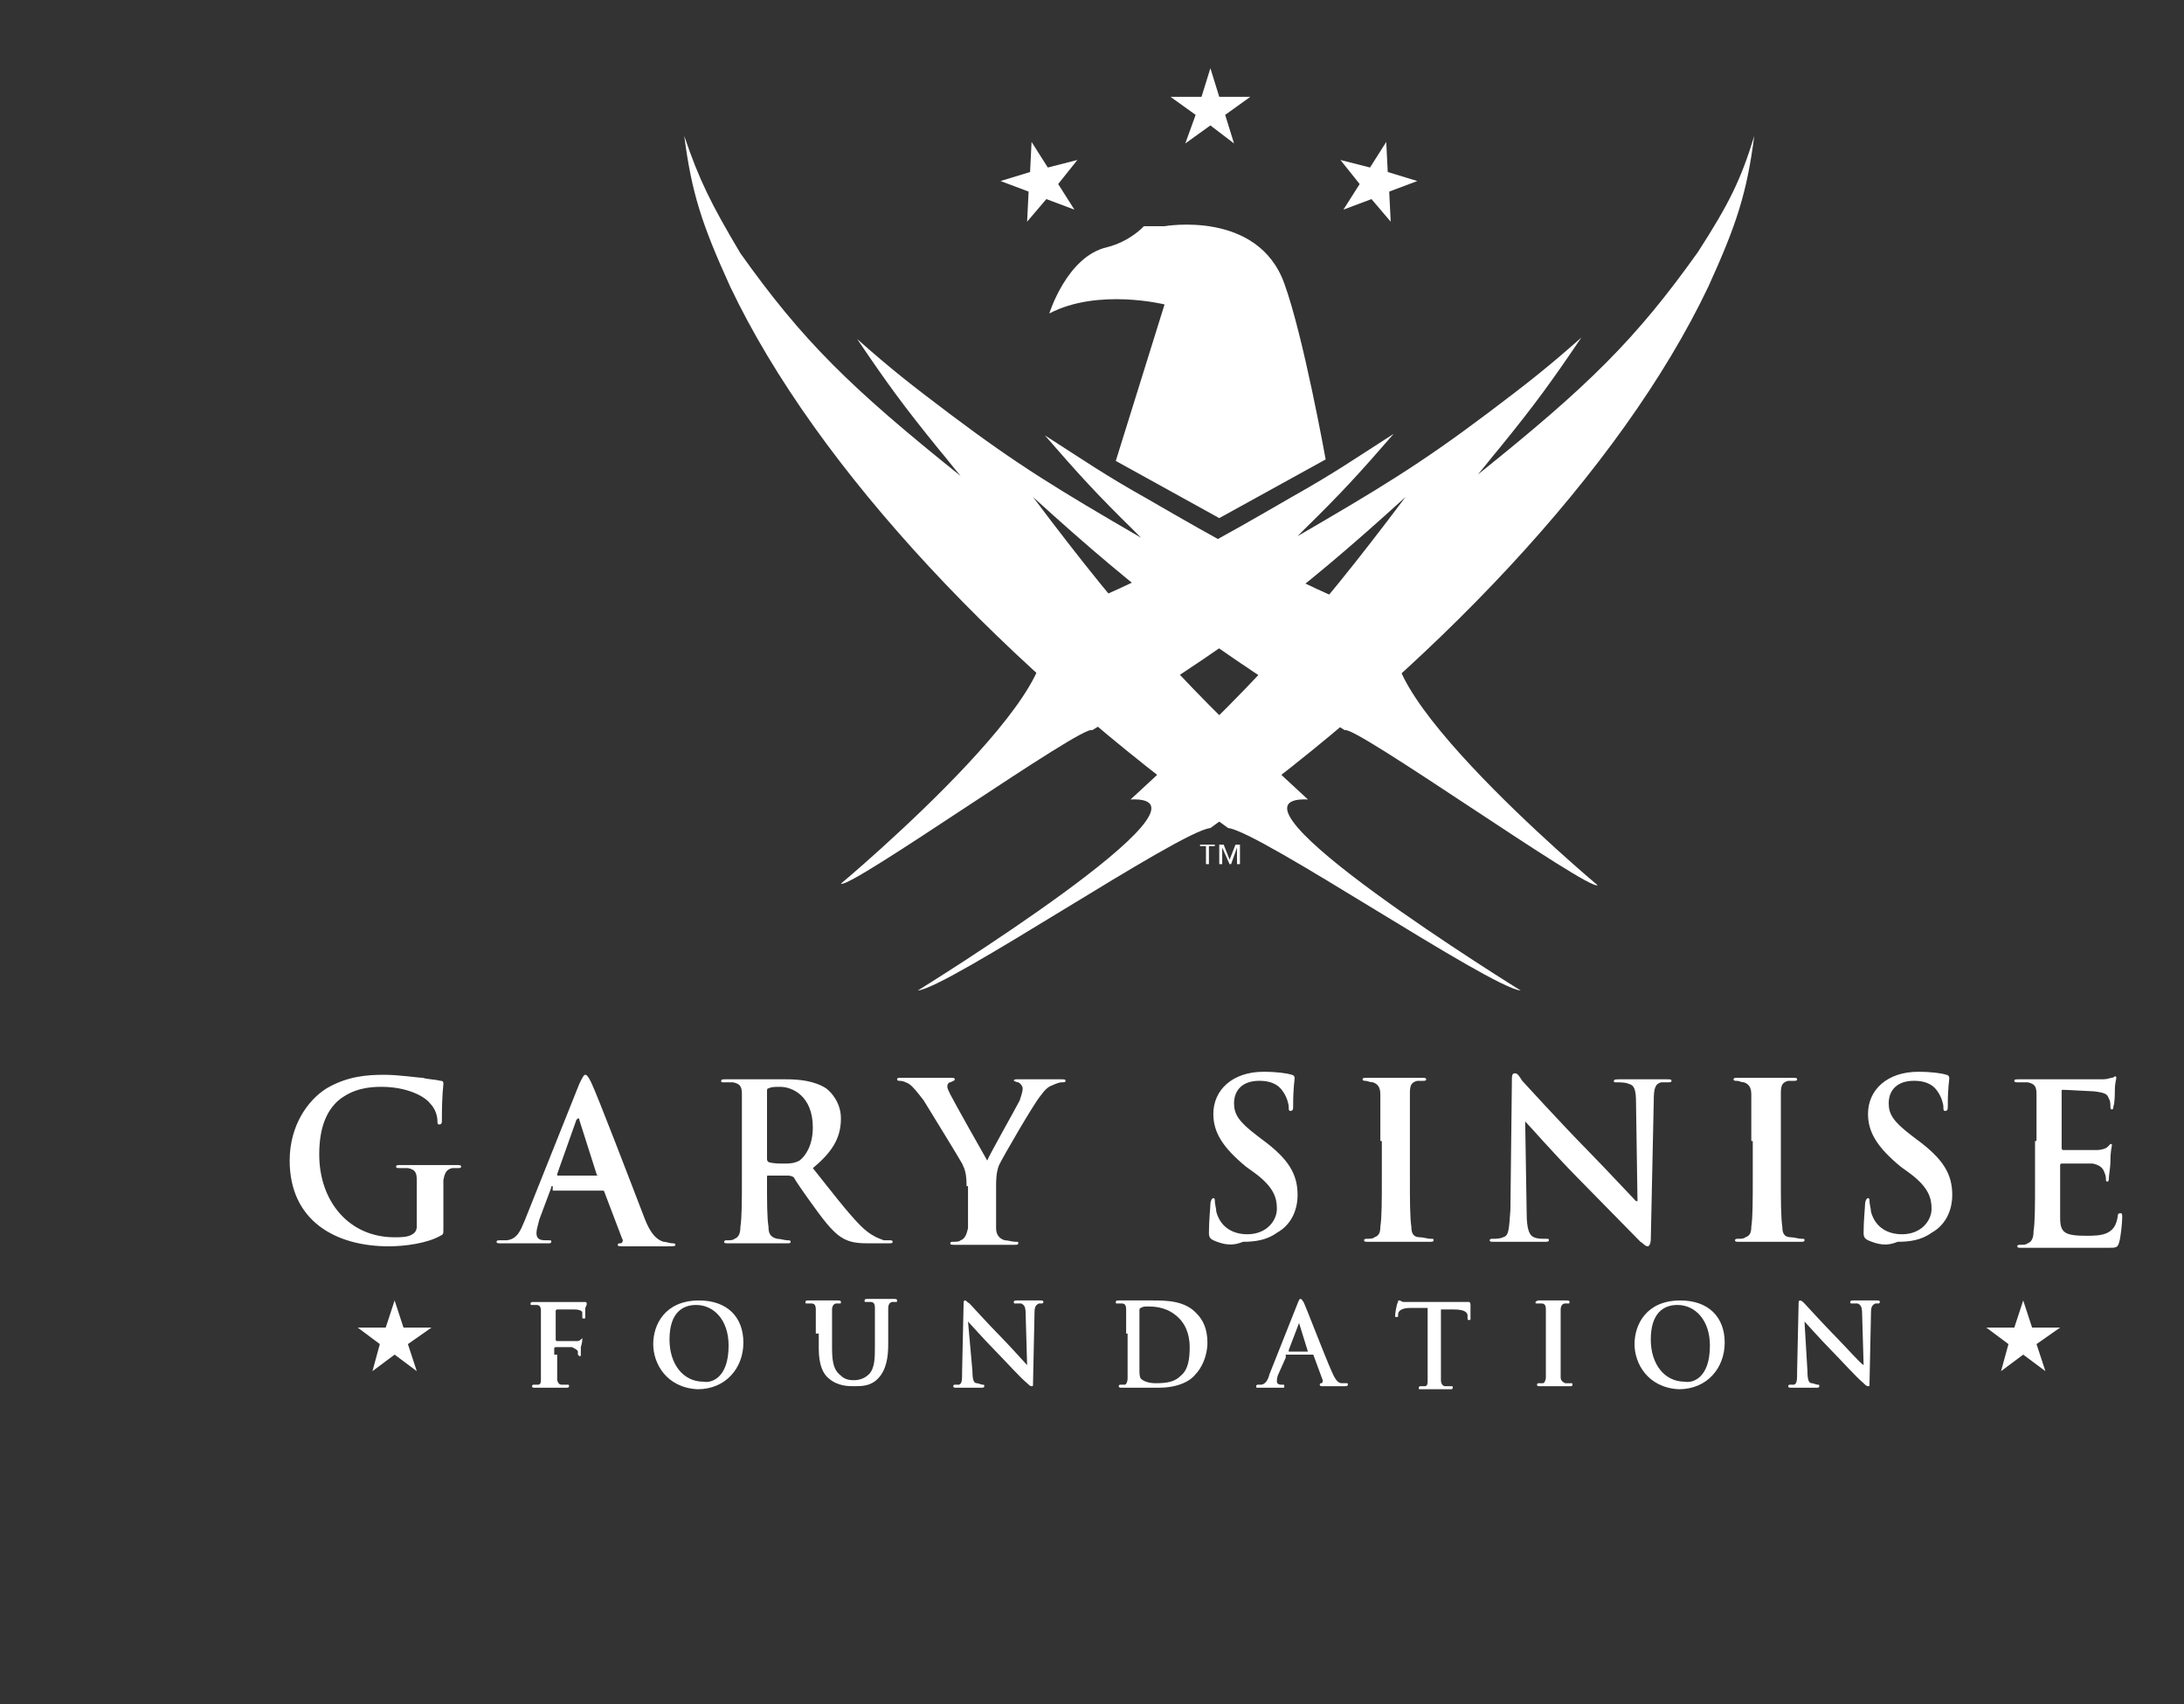 <svg xmlns="http://www.w3.org/2000/svg" width="82" height="64" viewBox="0 0 82 64" fill="none"><rect x="0" y="0" width="82" height="64" fill="#333333" stroke="none"/><g id="header-logo" clip-path="url(#clip0_2048_1738)"><g id="Group"><g id="Group_2"><path id="Vector" d="M75.131 51.493L75.409 50.477L74.576 49.855H75.63L75.963 48.838L76.296 49.855H77.351L76.463 50.477L76.796 51.493L75.963 50.872L75.131 51.493Z" fill="white"></path><path id="Vector_2" d="M13.984 51.493L14.261 50.477L13.429 49.855H14.483L14.816 48.838L15.149 49.855H16.203L15.315 50.477L15.648 51.493L14.816 50.872L13.984 51.493Z" fill="white"></path></g><g id="Group_3"><path id="Vector_3" d="M16.647 46.127C16.647 46.352 16.647 46.352 16.536 46.409C16.036 46.692 15.204 46.805 14.594 46.805C12.596 46.805 10.876 45.844 10.876 43.584C10.876 42.284 11.542 41.324 12.263 40.872C13.04 40.42 13.761 40.363 14.427 40.363C14.982 40.363 15.703 40.476 15.87 40.476C16.036 40.533 16.314 40.533 16.536 40.589C16.647 40.589 16.647 40.646 16.647 40.702C16.647 40.815 16.591 41.041 16.591 42.058C16.591 42.171 16.591 42.228 16.48 42.228C16.425 42.228 16.425 42.171 16.425 42.115C16.425 41.945 16.369 41.663 16.147 41.437C15.925 41.154 15.259 40.815 14.316 40.815C13.872 40.815 13.262 40.872 12.707 41.324C12.263 41.719 11.986 42.341 11.986 43.358C11.986 45.109 13.095 46.466 14.816 46.466C15.038 46.466 15.315 46.466 15.482 46.353C15.592 46.296 15.648 46.183 15.648 46.07V45.279C15.648 44.883 15.648 44.544 15.648 44.319C15.648 44.036 15.592 43.923 15.315 43.866C15.259 43.866 15.093 43.866 14.982 43.866C14.927 43.866 14.871 43.866 14.871 43.81C14.871 43.753 14.927 43.753 15.038 43.753C15.482 43.753 15.981 43.753 16.203 43.753C16.48 43.753 16.869 43.753 17.146 43.753C17.257 43.753 17.313 43.753 17.313 43.81C17.313 43.866 17.257 43.866 17.202 43.866C17.146 43.866 17.091 43.866 16.98 43.866C16.758 43.923 16.702 44.036 16.647 44.319C16.647 44.544 16.647 44.883 16.647 45.279V46.127Z" fill="white"></path><path id="Vector_4" d="M20.752 44.544C20.697 44.544 20.697 44.544 20.697 44.601L20.253 45.788C20.197 46.014 20.142 46.183 20.142 46.296C20.142 46.466 20.197 46.579 20.475 46.579H20.586C20.697 46.579 20.697 46.579 20.697 46.635C20.697 46.692 20.641 46.692 20.586 46.692C20.308 46.692 19.975 46.692 19.753 46.692C19.642 46.692 19.198 46.692 18.81 46.692C18.699 46.692 18.644 46.692 18.644 46.635C18.644 46.579 18.699 46.579 18.755 46.579C18.81 46.579 18.921 46.579 19.032 46.579C19.42 46.522 19.531 46.239 19.698 45.844L21.751 40.702C21.862 40.476 21.917 40.363 21.973 40.363C22.028 40.363 22.084 40.42 22.195 40.646C22.417 41.098 23.693 44.431 24.192 45.731C24.47 46.466 24.747 46.579 24.914 46.635C25.025 46.635 25.136 46.692 25.247 46.692C25.302 46.692 25.358 46.692 25.358 46.748C25.358 46.805 25.302 46.805 24.969 46.805C24.692 46.805 24.081 46.805 23.416 46.805C23.249 46.805 23.194 46.805 23.194 46.748C23.194 46.692 23.249 46.692 23.305 46.692C23.36 46.692 23.416 46.579 23.36 46.522L22.694 44.77C22.694 44.714 22.639 44.714 22.639 44.714H20.752V44.544ZM22.417 44.149C22.472 44.149 22.472 44.092 22.417 44.149L21.751 42.058C21.751 42.002 21.751 42.002 21.695 42.002L21.64 42.058L20.919 44.092C20.919 44.149 20.919 44.149 20.974 44.149H22.417Z" fill="white"></path><path id="Vector_5" d="M27.855 42.85C27.855 41.607 27.855 41.381 27.855 41.098C27.855 40.816 27.799 40.703 27.522 40.646C27.466 40.646 27.3 40.646 27.189 40.646C27.078 40.646 27.078 40.646 27.078 40.59C27.078 40.533 27.134 40.533 27.245 40.533C27.689 40.533 28.188 40.533 28.354 40.533C28.632 40.533 29.242 40.533 29.52 40.533C30.019 40.533 30.574 40.59 31.018 40.872C31.24 41.042 31.573 41.437 31.573 42.002C31.573 42.624 31.351 43.189 30.518 43.867C31.24 44.771 31.795 45.505 32.294 46.014C32.738 46.466 33.071 46.523 33.182 46.579C33.293 46.579 33.348 46.579 33.404 46.579C33.459 46.579 33.515 46.579 33.515 46.636C33.515 46.692 33.459 46.692 33.348 46.692H32.571C32.127 46.692 31.906 46.636 31.684 46.523C31.351 46.353 31.018 45.957 30.574 45.336C30.241 44.884 29.852 44.319 29.797 44.206C29.686 44.149 29.631 44.149 29.575 44.149H28.854C28.798 44.149 28.798 44.149 28.798 44.206V44.319C28.798 45.11 28.798 45.731 28.854 46.071C28.854 46.297 28.909 46.466 29.187 46.523C29.298 46.523 29.464 46.579 29.575 46.579C29.631 46.579 29.686 46.579 29.686 46.636C29.686 46.692 29.631 46.692 29.52 46.692C29.076 46.692 28.465 46.692 28.354 46.692C28.188 46.692 27.689 46.692 27.356 46.692C27.245 46.692 27.189 46.692 27.189 46.636C27.189 46.579 27.245 46.579 27.3 46.579C27.411 46.579 27.522 46.579 27.578 46.523C27.744 46.466 27.799 46.297 27.799 46.071C27.855 45.731 27.855 45.053 27.855 44.319V42.85ZM28.798 43.471C28.798 43.584 28.798 43.584 28.854 43.641C29.02 43.697 29.242 43.697 29.464 43.697C29.797 43.697 29.908 43.641 30.019 43.584C30.241 43.415 30.518 43.019 30.518 42.341C30.518 41.155 29.741 40.816 29.298 40.816C29.076 40.816 28.965 40.816 28.854 40.872C28.798 40.872 28.798 40.929 28.798 40.985V43.471Z" fill="white"></path><path id="Vector_6" d="M36.29 44.545C36.29 44.093 36.234 43.923 36.123 43.697C36.068 43.584 34.958 41.776 34.68 41.324C34.459 41.042 34.292 40.816 34.126 40.703C34.015 40.646 33.904 40.59 33.793 40.59C33.737 40.59 33.682 40.59 33.682 40.533C33.682 40.477 33.737 40.477 33.848 40.477C34.015 40.477 34.625 40.477 34.847 40.477C35.013 40.477 35.346 40.477 35.735 40.477C35.79 40.477 35.846 40.477 35.846 40.533C35.846 40.59 35.79 40.59 35.679 40.646C35.624 40.646 35.568 40.703 35.568 40.816C35.568 40.872 35.624 40.985 35.679 41.098C35.79 41.324 36.9 43.302 37.066 43.584C37.122 43.415 38.176 41.55 38.287 41.324C38.343 41.155 38.398 40.985 38.398 40.872C38.398 40.816 38.343 40.703 38.232 40.646C38.176 40.646 38.065 40.59 38.065 40.59C38.065 40.533 38.121 40.533 38.176 40.533C38.454 40.533 38.675 40.533 38.953 40.533C39.119 40.533 39.674 40.533 39.841 40.533C39.952 40.533 40.007 40.533 40.007 40.59C40.007 40.646 39.952 40.646 39.841 40.646C39.785 40.646 39.619 40.703 39.508 40.759C39.341 40.816 39.23 40.929 39.064 41.155C38.786 41.494 37.677 43.415 37.51 43.754C37.399 44.036 37.399 44.319 37.399 44.601V45.279C37.399 45.392 37.399 45.731 37.399 46.127C37.399 46.353 37.51 46.522 37.732 46.579C37.843 46.579 38.01 46.635 38.121 46.635C38.232 46.635 38.232 46.635 38.232 46.692C38.232 46.748 38.176 46.748 38.065 46.748C37.566 46.748 37.066 46.748 36.844 46.748C36.623 46.748 36.123 46.748 35.846 46.748C35.735 46.748 35.679 46.748 35.679 46.692C35.679 46.635 35.735 46.635 35.79 46.635C35.901 46.635 36.012 46.635 36.068 46.579C36.234 46.522 36.29 46.353 36.345 46.127C36.345 45.788 36.345 45.449 36.345 45.279V44.545H36.29Z" fill="white"></path><path id="Vector_7" d="M45.556 46.578C45.445 46.522 45.39 46.465 45.39 46.296C45.39 45.844 45.445 45.335 45.445 45.222C45.445 45.109 45.501 44.996 45.556 44.996C45.612 44.996 45.612 45.053 45.612 45.109C45.612 45.222 45.667 45.392 45.667 45.505C45.834 46.126 46.333 46.352 46.832 46.352C47.554 46.352 47.942 45.844 47.942 45.392C47.942 44.996 47.831 44.601 47.165 44.092L46.777 43.81C45.889 43.075 45.556 42.51 45.556 41.832C45.556 40.928 46.278 40.25 47.443 40.25C47.942 40.25 48.331 40.306 48.497 40.363C48.553 40.363 48.608 40.419 48.608 40.476C48.608 40.589 48.553 40.815 48.553 41.493C48.553 41.663 48.553 41.719 48.441 41.719C48.386 41.719 48.386 41.663 48.386 41.55C48.386 41.493 48.331 41.211 48.164 40.984C48.053 40.815 47.831 40.589 47.276 40.589C46.666 40.589 46.333 40.928 46.333 41.437C46.333 41.832 46.499 42.115 47.165 42.623L47.387 42.793C48.386 43.527 48.719 44.092 48.719 44.883C48.719 45.335 48.553 45.957 47.942 46.296C47.554 46.578 47.11 46.635 46.666 46.635C46.278 46.804 45.944 46.748 45.556 46.578Z" fill="white"></path><path id="Vector_8" d="M51.826 42.85C51.826 41.607 51.826 41.381 51.826 41.098C51.826 40.816 51.715 40.703 51.549 40.646C51.438 40.646 51.327 40.59 51.271 40.59C51.216 40.59 51.16 40.59 51.16 40.533C51.16 40.477 51.216 40.477 51.327 40.477C51.66 40.477 52.159 40.477 52.381 40.477C52.603 40.477 53.047 40.477 53.38 40.477C53.491 40.477 53.546 40.477 53.546 40.533C53.546 40.59 53.491 40.59 53.435 40.59C53.38 40.59 53.269 40.59 53.213 40.59C52.991 40.646 52.936 40.759 52.936 41.042C52.936 41.324 52.936 41.55 52.936 42.793V44.262C52.936 45.053 52.936 45.731 52.991 46.07C52.991 46.296 53.047 46.466 53.324 46.466C53.435 46.466 53.602 46.522 53.713 46.522C53.824 46.522 53.824 46.522 53.824 46.579C53.824 46.635 53.768 46.635 53.657 46.635C53.102 46.635 52.603 46.635 52.381 46.635C52.214 46.635 51.66 46.635 51.382 46.635C51.271 46.635 51.216 46.635 51.216 46.579C51.216 46.522 51.271 46.522 51.327 46.522C51.438 46.522 51.549 46.522 51.604 46.466C51.77 46.409 51.826 46.296 51.826 46.07C51.882 45.731 51.882 45.053 51.882 44.262V42.85H51.826Z" fill="white"></path><path id="Vector_9" d="M57.32 45.561C57.32 46.183 57.431 46.409 57.597 46.465C57.708 46.522 57.875 46.522 58.041 46.522C58.152 46.522 58.152 46.522 58.152 46.578C58.152 46.635 58.097 46.635 57.986 46.635C57.486 46.635 57.153 46.635 56.987 46.635C56.931 46.635 56.543 46.635 56.099 46.635C55.988 46.635 55.933 46.635 55.933 46.578C55.933 46.522 55.988 46.522 56.044 46.522C56.155 46.522 56.321 46.522 56.432 46.465C56.654 46.409 56.654 46.183 56.709 45.448L56.765 40.589C56.765 40.42 56.765 40.307 56.876 40.307C56.987 40.307 57.042 40.42 57.153 40.589C57.264 40.702 58.485 42.058 59.65 43.245C60.205 43.81 61.315 44.996 61.426 45.109H61.481L61.426 41.437C61.426 40.928 61.37 40.759 61.148 40.702C61.038 40.646 60.816 40.646 60.705 40.646C60.594 40.646 60.594 40.646 60.594 40.589C60.594 40.533 60.705 40.533 60.816 40.533C61.259 40.533 61.648 40.533 61.814 40.533C61.925 40.533 62.203 40.533 62.591 40.533C62.702 40.533 62.758 40.533 62.758 40.589C62.758 40.646 62.702 40.646 62.591 40.646C62.536 40.646 62.425 40.646 62.369 40.646C62.147 40.702 62.092 40.872 62.092 41.324L61.981 46.522C61.981 46.691 61.925 46.804 61.87 46.804C61.759 46.804 61.703 46.691 61.592 46.635C61.093 46.126 60.039 45.053 59.206 44.205C58.319 43.301 57.431 42.284 57.264 42.115L57.32 45.561Z" fill="white"></path><path id="Vector_10" d="M65.754 42.85C65.754 41.607 65.754 41.381 65.754 41.098C65.754 40.816 65.643 40.703 65.476 40.646C65.365 40.646 65.31 40.59 65.199 40.59C65.143 40.59 65.088 40.59 65.088 40.533C65.088 40.477 65.143 40.477 65.254 40.477C65.587 40.477 66.087 40.477 66.309 40.477C66.531 40.477 66.975 40.477 67.307 40.477C67.418 40.477 67.474 40.477 67.474 40.533C67.474 40.59 67.418 40.59 67.363 40.59C67.307 40.59 67.196 40.59 67.141 40.59C66.919 40.646 66.864 40.759 66.864 41.042C66.864 41.324 66.864 41.55 66.864 42.793V44.262C66.864 45.053 66.864 45.731 66.919 46.07C66.919 46.296 66.975 46.466 67.252 46.466C67.363 46.466 67.529 46.522 67.64 46.522C67.751 46.522 67.751 46.522 67.751 46.579C67.751 46.635 67.696 46.635 67.585 46.635C67.03 46.635 66.531 46.635 66.309 46.635C66.142 46.635 65.587 46.635 65.31 46.635C65.199 46.635 65.143 46.635 65.143 46.579C65.143 46.522 65.199 46.522 65.254 46.522C65.365 46.522 65.476 46.522 65.532 46.466C65.698 46.409 65.754 46.296 65.754 46.07C65.809 45.731 65.809 45.053 65.809 44.262V42.85H65.754Z" fill="white"></path><path id="Vector_11" d="M70.136 46.578C70.025 46.522 69.97 46.465 69.97 46.296C69.97 45.844 70.025 45.335 70.025 45.222C70.025 45.109 70.081 44.996 70.136 44.996C70.192 44.996 70.192 45.053 70.192 45.109C70.192 45.222 70.247 45.392 70.247 45.505C70.414 46.126 70.913 46.352 71.412 46.352C72.134 46.352 72.522 45.844 72.522 45.392C72.522 44.996 72.411 44.601 71.745 44.092L71.357 43.81C70.469 43.075 70.136 42.51 70.136 41.832C70.136 40.928 70.858 40.25 72.023 40.25C72.522 40.25 72.911 40.306 73.077 40.363C73.132 40.363 73.188 40.419 73.188 40.476C73.188 40.589 73.132 40.815 73.132 41.493C73.132 41.663 73.132 41.719 73.022 41.719C72.966 41.719 72.966 41.663 72.966 41.55C72.966 41.493 72.911 41.211 72.744 40.984C72.633 40.815 72.411 40.589 71.856 40.589C71.246 40.589 70.913 40.928 70.913 41.437C70.913 41.832 71.079 42.115 71.745 42.623L71.967 42.793C72.966 43.527 73.299 44.092 73.299 44.883C73.299 45.335 73.132 45.957 72.522 46.296C72.134 46.578 71.69 46.635 71.246 46.635C70.858 46.804 70.525 46.748 70.136 46.578Z" fill="white"></path><path id="Vector_12" d="M76.462 42.849C76.462 41.606 76.462 41.38 76.462 41.098C76.462 40.815 76.407 40.702 76.129 40.646C76.074 40.646 75.907 40.646 75.796 40.646C75.685 40.646 75.63 40.646 75.63 40.589C75.63 40.533 75.685 40.533 75.796 40.533C76.018 40.533 76.24 40.533 76.462 40.533C76.684 40.533 76.851 40.533 76.962 40.533C77.239 40.533 78.848 40.533 78.959 40.533C79.126 40.533 79.237 40.476 79.292 40.476C79.348 40.476 79.403 40.42 79.403 40.42C79.459 40.42 79.459 40.476 79.459 40.476C79.459 40.533 79.403 40.646 79.403 40.985C79.403 41.041 79.403 41.437 79.348 41.55C79.348 41.606 79.348 41.663 79.292 41.663C79.237 41.663 79.237 41.606 79.237 41.55C79.237 41.493 79.237 41.324 79.181 41.267C79.126 41.098 79.07 41.041 78.626 40.985C78.515 40.985 77.627 40.928 77.461 40.928C77.406 40.928 77.406 40.928 77.406 40.985V43.075C77.406 43.132 77.406 43.188 77.461 43.188C77.627 43.188 78.571 43.188 78.737 43.188C78.904 43.188 79.07 43.132 79.126 43.075C79.181 43.019 79.237 42.962 79.237 42.962C79.292 42.962 79.292 42.962 79.292 43.019C79.292 43.075 79.237 43.188 79.237 43.641C79.237 43.81 79.181 44.149 79.181 44.206C79.181 44.262 79.181 44.375 79.126 44.375C79.07 44.375 79.07 44.319 79.07 44.319C79.07 44.262 79.07 44.149 79.015 44.036C78.959 43.867 78.848 43.754 78.571 43.697C78.404 43.697 77.627 43.697 77.406 43.697C77.35 43.697 77.35 43.754 77.35 43.754V44.432C77.35 44.714 77.35 45.449 77.35 45.731C77.35 46.296 77.516 46.409 78.349 46.409C78.571 46.409 78.904 46.409 79.126 46.296C79.348 46.183 79.459 46.014 79.514 45.675C79.514 45.562 79.57 45.562 79.625 45.562C79.68 45.562 79.68 45.618 79.68 45.731C79.68 45.901 79.625 46.466 79.57 46.635C79.514 46.861 79.459 46.861 79.126 46.861C78.515 46.861 78.071 46.861 77.738 46.861C77.406 46.861 77.128 46.861 76.906 46.861C76.795 46.861 76.629 46.861 76.462 46.861C76.296 46.861 76.074 46.861 75.907 46.861C75.796 46.861 75.741 46.861 75.741 46.805C75.741 46.748 75.796 46.748 75.852 46.748C75.963 46.748 76.074 46.748 76.129 46.692C76.296 46.635 76.351 46.466 76.351 46.24C76.407 45.901 76.407 45.223 76.407 44.488V42.849H76.462Z" fill="white"></path><path id="Vector_13" d="M20.92 50.872C20.92 51.268 20.92 51.607 20.92 51.776C20.92 51.889 20.975 52.002 21.086 52.002C21.142 52.002 21.253 52.002 21.308 52.002C21.364 52.002 21.364 52.002 21.364 52.059C21.364 52.115 21.308 52.115 21.253 52.115C20.975 52.115 20.753 52.115 20.642 52.115C20.531 52.115 20.254 52.115 20.087 52.115C20.032 52.115 19.976 52.115 19.976 52.059C19.976 52.059 19.976 52.002 20.032 52.002C20.087 52.002 20.143 52.002 20.198 52.002C20.309 52.002 20.309 51.889 20.309 51.776C20.309 51.607 20.309 51.268 20.309 50.872V50.138C20.309 49.516 20.309 49.403 20.309 49.233C20.309 49.064 20.254 49.008 20.143 49.008C20.087 49.008 20.032 49.008 19.976 49.008C19.921 49.008 19.921 49.008 19.921 48.951C19.921 48.895 19.976 48.895 20.032 48.895C20.143 48.895 20.254 48.895 20.365 48.895C20.476 48.895 20.587 48.895 20.642 48.895C20.809 48.895 21.641 48.895 21.752 48.895C21.808 48.895 21.863 48.895 21.919 48.895H21.974C21.974 48.895 22.029 48.895 22.029 48.951C22.029 49.008 22.029 49.008 21.974 49.12C21.974 49.177 21.974 49.403 21.974 49.46C21.974 49.516 21.974 49.516 21.919 49.516C21.863 49.516 21.863 49.516 21.863 49.46C21.863 49.403 21.863 49.346 21.863 49.29C21.863 49.233 21.752 49.177 21.585 49.177H20.92C20.92 49.177 20.864 49.177 20.864 49.233V50.307C20.864 50.307 20.864 50.364 20.92 50.364H21.475C21.53 50.364 21.585 50.364 21.641 50.364C21.697 50.364 21.752 50.364 21.808 50.307L21.863 50.251C21.863 50.251 21.863 50.251 21.863 50.307C21.863 50.307 21.863 50.42 21.808 50.59C21.808 50.646 21.808 50.872 21.808 50.872C21.808 50.929 21.808 50.929 21.752 50.929L21.697 50.872C21.697 50.816 21.697 50.816 21.697 50.759C21.697 50.703 21.585 50.646 21.475 50.59C21.364 50.59 20.92 50.59 20.864 50.59C20.864 50.59 20.809 50.59 20.809 50.646V50.872H20.92Z" fill="white"></path><path id="Vector_14" d="M24.526 50.477C24.526 49.742 24.97 48.838 26.247 48.838C27.301 48.838 27.911 49.459 27.911 50.42C27.911 51.38 27.245 52.172 26.191 52.172C25.026 52.115 24.526 51.211 24.526 50.477ZM27.356 50.533C27.356 49.572 26.801 49.007 26.136 49.007C25.636 49.007 25.137 49.29 25.137 50.307C25.137 51.211 25.636 51.889 26.413 51.889C26.69 51.946 27.356 51.776 27.356 50.533Z" fill="white"></path><path id="Vector_15" d="M30.63 50.081C30.63 49.459 30.63 49.346 30.63 49.177C30.63 49.007 30.574 48.951 30.463 48.951C30.408 48.951 30.352 48.951 30.297 48.951C30.241 48.951 30.241 48.951 30.241 48.894C30.241 48.838 30.297 48.838 30.352 48.838C30.574 48.838 30.852 48.838 30.963 48.838C31.073 48.838 31.351 48.838 31.462 48.838C31.517 48.838 31.573 48.838 31.573 48.894C31.573 48.951 31.573 48.951 31.517 48.951C31.462 48.951 31.462 48.951 31.407 48.951C31.296 48.951 31.24 49.064 31.24 49.177C31.24 49.29 31.24 49.403 31.24 50.081V50.646C31.24 51.267 31.351 51.493 31.573 51.663C31.739 51.832 31.961 51.832 32.072 51.832C32.239 51.832 32.461 51.776 32.627 51.606C32.849 51.38 32.849 50.985 32.849 50.533V50.024C32.849 49.403 32.849 49.29 32.849 49.12C32.849 48.951 32.794 48.894 32.683 48.894C32.627 48.894 32.572 48.894 32.516 48.894C32.461 48.894 32.461 48.894 32.461 48.838C32.461 48.781 32.516 48.781 32.572 48.781C32.794 48.781 33.071 48.781 33.071 48.781C33.127 48.781 33.404 48.781 33.571 48.781C33.626 48.781 33.681 48.781 33.681 48.838C33.681 48.894 33.681 48.894 33.626 48.894C33.571 48.894 33.571 48.894 33.515 48.894C33.404 48.894 33.349 49.007 33.349 49.12C33.349 49.233 33.349 49.346 33.349 50.024V50.476C33.349 50.928 33.293 51.437 32.96 51.776C32.683 52.058 32.35 52.058 32.072 52.058C31.85 52.058 31.462 52.058 31.129 51.776C30.907 51.606 30.741 51.267 30.741 50.646V50.081H30.63Z" fill="white"></path><path id="Vector_16" d="M36.511 51.493C36.511 51.833 36.567 51.946 36.678 51.946C36.733 51.946 36.844 52.002 36.9 52.002C36.955 52.002 36.955 52.002 36.955 52.059C36.955 52.115 36.9 52.115 36.844 52.115C36.567 52.115 36.4 52.115 36.345 52.115C36.289 52.115 36.123 52.115 35.901 52.115C35.846 52.115 35.79 52.115 35.79 52.059C35.79 52.059 35.79 52.002 35.846 52.002C35.901 52.002 35.956 52.002 36.012 52.002C36.123 51.946 36.123 51.833 36.123 51.493L36.178 49.007C36.178 48.894 36.178 48.838 36.234 48.838C36.289 48.838 36.289 48.894 36.4 48.951C36.456 49.007 37.066 49.685 37.677 50.307C37.954 50.59 38.509 51.211 38.564 51.267L38.509 49.346C38.509 49.064 38.453 49.007 38.343 48.951C38.287 48.951 38.176 48.951 38.12 48.951C38.065 48.951 38.065 48.951 38.065 48.894C38.065 48.838 38.12 48.838 38.176 48.838C38.398 48.838 38.564 48.838 38.675 48.838C38.731 48.838 38.897 48.838 39.064 48.838C39.119 48.838 39.175 48.838 39.175 48.894C39.175 48.894 39.175 48.951 39.119 48.951C39.064 48.951 39.064 48.951 39.008 48.951C38.897 49.007 38.842 49.064 38.842 49.29L38.786 51.946C38.786 52.059 38.786 52.059 38.731 52.059C38.675 52.059 38.62 52.002 38.564 51.946C38.287 51.719 37.788 51.154 37.344 50.703C36.9 50.251 36.456 49.742 36.345 49.629L36.511 51.493Z" fill="white"></path><path id="Vector_17" d="M42.282 50.081C42.282 49.459 42.282 49.346 42.282 49.177C42.282 49.007 42.227 48.951 42.115 48.951C42.06 48.951 42.005 48.951 41.949 48.951C41.894 48.951 41.894 48.951 41.894 48.894C41.894 48.838 41.949 48.838 42.005 48.838C42.227 48.838 42.504 48.838 42.615 48.838C42.726 48.838 43.003 48.838 43.281 48.838C43.78 48.838 44.502 48.838 44.945 49.346C45.167 49.572 45.334 49.911 45.334 50.42C45.334 50.928 45.112 51.38 44.89 51.606C44.723 51.833 44.279 52.115 43.503 52.115C43.336 52.115 43.17 52.115 43.003 52.115C42.837 52.115 42.726 52.115 42.615 52.115C42.559 52.115 42.504 52.115 42.393 52.115C42.282 52.115 42.171 52.115 42.115 52.115C42.06 52.115 42.005 52.115 42.005 52.059C42.005 52.059 42.005 52.002 42.06 52.002C42.115 52.002 42.171 52.002 42.227 52.002C42.282 52.002 42.337 51.889 42.337 51.776C42.337 51.606 42.337 51.267 42.337 50.872V50.081H42.282ZM42.781 50.59C42.781 51.041 42.781 51.38 42.781 51.437C42.781 51.55 42.781 51.719 42.837 51.776C42.892 51.833 43.059 51.946 43.392 51.946C43.836 51.946 44.113 51.889 44.335 51.663C44.612 51.437 44.668 51.041 44.668 50.59C44.668 50.024 44.446 49.685 44.279 49.516C43.891 49.12 43.447 49.064 43.114 49.064C43.003 49.064 42.892 49.064 42.837 49.12C42.781 49.12 42.781 49.177 42.781 49.233C42.781 49.403 42.781 49.742 42.781 50.081V50.59Z" fill="white"></path><path id="Vector_18" d="M48.275 50.985C48.219 50.985 48.219 50.985 48.275 50.985L47.997 51.606C47.942 51.719 47.942 51.832 47.942 51.889C47.942 51.945 47.997 52.002 48.108 52.002H48.164C48.219 52.002 48.219 52.002 48.219 52.058C48.219 52.115 48.219 52.115 48.164 52.115C48.053 52.115 47.831 52.115 47.72 52.115C47.664 52.115 47.443 52.115 47.221 52.115C47.165 52.115 47.165 52.115 47.165 52.058C47.165 52.058 47.165 52.002 47.221 52.002C47.276 52.002 47.331 52.002 47.331 52.002C47.498 52.002 47.609 51.832 47.664 51.606L48.719 48.951C48.774 48.838 48.774 48.781 48.83 48.781C48.885 48.781 48.885 48.838 48.941 48.894C49.052 49.12 49.718 50.872 49.995 51.493C50.161 51.889 50.272 51.945 50.383 51.945C50.439 51.945 50.494 51.945 50.55 51.945C50.605 51.945 50.605 51.945 50.605 52.002C50.605 52.058 50.55 52.058 50.439 52.058C50.272 52.058 49.995 52.058 49.662 52.058C49.606 52.058 49.551 52.058 49.551 52.002C49.551 52.002 49.551 51.945 49.606 51.945C49.662 51.945 49.662 51.889 49.662 51.832L49.329 50.928C49.329 50.928 49.329 50.872 49.274 50.872H48.275V50.985ZM49.107 50.759C49.163 50.759 49.163 50.759 49.107 50.759L48.774 49.685V49.629C48.774 49.629 48.774 49.629 48.774 49.685L48.386 50.702V50.759H49.107Z" fill="white"></path><path id="Vector_19" d="M53.546 49.12H52.936C52.714 49.12 52.603 49.177 52.547 49.233C52.492 49.29 52.492 49.346 52.492 49.403C52.492 49.459 52.492 49.459 52.436 49.459C52.381 49.459 52.381 49.459 52.381 49.403C52.381 49.346 52.436 48.951 52.492 48.894C52.492 48.838 52.492 48.838 52.547 48.838C52.603 48.838 52.603 48.894 52.714 48.894C52.825 48.894 52.991 48.894 53.102 48.894H54.767C54.878 48.894 54.989 48.894 55.044 48.894C55.1 48.894 55.155 48.894 55.155 48.894C55.155 48.894 55.211 48.894 55.211 49.007C55.211 49.12 55.211 49.403 55.211 49.516C55.211 49.572 55.211 49.572 55.155 49.572C55.1 49.572 55.1 49.572 55.1 49.459V49.403C55.1 49.29 54.989 49.177 54.6 49.177H54.101V50.928C54.101 51.324 54.101 51.663 54.101 51.833C54.101 51.946 54.157 52.059 54.267 52.059C54.323 52.059 54.434 52.059 54.489 52.059C54.545 52.059 54.545 52.059 54.545 52.115C54.545 52.172 54.489 52.172 54.489 52.172C54.212 52.172 53.934 52.172 53.824 52.172C53.713 52.172 53.491 52.172 53.324 52.172C53.269 52.172 53.269 52.172 53.269 52.115C53.269 52.115 53.269 52.059 53.324 52.059C53.38 52.059 53.435 52.059 53.491 52.059C53.602 52.059 53.602 51.946 53.602 51.833C53.602 51.663 53.602 51.324 53.602 50.928V49.12H53.546Z" fill="white"></path><path id="Vector_20" d="M58.041 50.081C58.041 49.459 58.041 49.346 58.041 49.177C58.041 49.007 57.985 48.951 57.874 48.951C57.819 48.951 57.763 48.951 57.708 48.951C57.652 48.951 57.652 48.951 57.652 48.894C57.652 48.894 57.708 48.838 57.763 48.838C57.93 48.838 58.207 48.838 58.318 48.838C58.429 48.838 58.651 48.838 58.818 48.838C58.873 48.838 58.929 48.838 58.929 48.894C58.929 48.951 58.929 48.951 58.873 48.951C58.818 48.951 58.818 48.951 58.762 48.951C58.651 48.951 58.596 49.064 58.596 49.177C58.596 49.29 58.596 49.403 58.596 50.081V50.816C58.596 51.211 58.596 51.55 58.596 51.719C58.596 51.833 58.651 51.889 58.762 51.946C58.818 51.946 58.929 51.946 58.984 51.946C59.039 51.946 59.039 51.946 59.039 52.002C59.039 52.059 58.984 52.059 58.984 52.059C58.707 52.059 58.429 52.059 58.318 52.059C58.207 52.059 57.985 52.059 57.819 52.059C57.763 52.059 57.708 52.059 57.708 52.002C57.708 52.002 57.708 51.946 57.763 51.946C57.819 51.946 57.874 51.946 57.93 51.946C57.985 51.946 58.041 51.833 58.041 51.719C58.041 51.55 58.041 51.211 58.041 50.816V50.081Z" fill="white"></path><path id="Vector_21" d="M61.37 50.477C61.37 49.742 61.814 48.838 63.09 48.838C64.144 48.838 64.755 49.459 64.755 50.42C64.755 51.38 64.089 52.172 63.035 52.172C61.87 52.115 61.37 51.211 61.37 50.477ZM64.2 50.533C64.2 49.572 63.645 49.007 62.979 49.007C62.48 49.007 61.98 49.29 61.98 50.307C61.98 51.211 62.48 51.889 63.257 51.889C63.534 51.946 64.2 51.776 64.2 50.533Z" fill="white"></path><path id="Vector_22" d="M67.862 51.493C67.862 51.833 67.918 51.946 68.028 51.946C68.084 51.946 68.195 52.002 68.25 52.002C68.306 52.002 68.306 52.002 68.306 52.059C68.306 52.115 68.25 52.115 68.195 52.115C67.918 52.115 67.751 52.115 67.695 52.115C67.64 52.115 67.474 52.115 67.252 52.115C67.196 52.115 67.141 52.115 67.141 52.059C67.141 52.059 67.141 52.002 67.196 52.002C67.252 52.002 67.307 52.002 67.363 52.002C67.474 51.946 67.474 51.833 67.474 51.493L67.529 49.007C67.529 48.894 67.529 48.838 67.585 48.838C67.64 48.838 67.695 48.894 67.751 48.951C67.806 49.007 68.417 49.685 69.027 50.307C69.305 50.59 69.859 51.211 69.971 51.267L69.915 49.346C69.915 49.064 69.859 49.007 69.749 48.951C69.693 48.951 69.582 48.951 69.527 48.951C69.471 48.951 69.471 48.951 69.471 48.894C69.471 48.838 69.527 48.838 69.582 48.838C69.804 48.838 69.971 48.838 70.082 48.838C70.137 48.838 70.303 48.838 70.47 48.838C70.525 48.838 70.581 48.838 70.581 48.894C70.581 48.894 70.581 48.951 70.525 48.951C70.47 48.951 70.47 48.951 70.414 48.951C70.303 49.007 70.248 49.064 70.248 49.29L70.192 51.946C70.192 52.059 70.192 52.059 70.137 52.059C70.082 52.059 70.026 52.002 69.971 51.946C69.693 51.719 69.194 51.154 68.75 50.703C68.306 50.251 67.862 49.742 67.751 49.629L67.862 51.493Z" fill="white"></path></g><path id="Vector_23" d="M41.893 17.31L43.724 11.433C43.724 11.433 41.228 10.812 39.397 11.772C39.397 11.772 40.062 9.625 41.56 9.286C42.448 9.06 42.948 8.495 42.948 8.495H43.724C43.724 8.495 47.22 7.874 48.219 10.642C48.94 12.62 49.773 17.253 49.773 17.253L45.778 19.457L41.893 17.31Z" fill="white"></path><path id="Vector_24" d="M43.725 11.434C43.725 11.434 45.056 11.942 46.721 13.242C48.386 14.541 49.717 17.253 49.717 17.253L45.722 19.457C45.778 19.457 48.108 16.971 43.725 11.434Z" fill="white"></path><path id="Vector_25" d="M42.837 9.513L43.059 9.456L45.167 9.23C45.167 9.23 43.836 9.909 43.447 9.852L42.837 9.513Z" fill="white"></path><path id="Vector_26" d="M25.691 5.105C25.969 7.253 26.357 8.439 27.412 10.756C30.685 17.649 37.843 25.164 46.111 31.097C47.276 31.21 55.932 37.086 57.097 37.199C57.097 37.199 45.223 29.854 49.107 30.023C44.557 25.842 42.393 23.469 38.786 18.666C42.948 22.452 45.39 24.26 50.495 27.424C50.827 27.198 59.65 33.47 59.983 33.244C59.983 33.244 49.662 24.599 53.047 23.412C52.991 23.356 50.772 22.678 50.716 22.678C50.661 22.621 50.605 22.621 50.55 22.621C47.387 21.209 45.889 20.361 43.059 18.723C41.45 17.819 40.729 17.31 39.23 16.349C40.507 17.819 41.172 18.553 42.615 19.966C42.726 20.079 42.726 20.079 42.837 20.192C39.73 18.384 38.232 17.48 35.679 15.558C34.181 14.428 33.46 13.863 32.184 12.733C33.293 14.372 33.904 15.219 35.235 16.858C35.568 17.253 35.735 17.48 36.068 17.875C31.906 14.541 30.13 12.79 27.8 9.513C26.69 7.648 26.246 6.744 25.691 5.105Z" fill="white"></path><path id="Vector_27" d="M65.865 5.105C65.587 7.253 65.199 8.439 64.145 10.756C60.871 17.649 53.713 25.164 45.445 31.097C44.28 31.21 35.624 37.086 34.459 37.199C34.459 37.199 46.333 29.854 42.449 30.023C46.999 25.842 49.163 23.469 52.77 18.666C48.608 22.452 46.166 24.26 41.006 27.424C40.729 27.142 31.906 33.413 31.573 33.187C31.573 33.187 41.894 24.542 38.509 23.356C38.565 23.299 40.784 22.621 40.84 22.621C40.895 22.565 40.951 22.565 41.006 22.565C44.169 21.152 45.667 20.305 48.497 18.666C50.106 17.762 50.828 17.253 52.326 16.293C51.05 17.762 50.384 18.497 48.941 19.909C48.83 20.022 48.83 20.022 48.719 20.135C51.826 18.327 53.325 17.423 55.877 15.502C57.375 14.372 58.096 13.807 59.373 12.677C58.263 14.315 57.653 15.163 56.321 16.802C55.988 17.197 55.821 17.423 55.489 17.819C59.65 14.485 61.426 12.733 63.756 9.456C64.921 7.648 65.365 6.744 65.865 5.105Z" fill="white"></path><path id="Vector_28" d="M44.502 5.388L44.891 4.314L43.947 3.636H45.112L45.445 2.562L45.778 3.636H46.944L46 4.314L46.333 5.388L45.445 4.71L44.502 5.388Z" fill="white"></path><path id="Vector_29" d="M38.564 8.325L38.62 7.195L37.565 6.799L38.675 6.46L38.731 5.33L39.341 6.291L40.451 6.008L39.73 6.912L40.34 7.873L39.286 7.477L38.564 8.325Z" fill="white"></path><path id="Vector_30" d="M50.439 7.873L51.05 6.912L50.328 6.008L51.438 6.291L52.048 5.33L52.104 6.46L53.214 6.799L52.159 7.195L52.215 8.325L51.493 7.477L50.439 7.873Z" fill="white"></path><path id="Vector_31" d="M45.611 31.719V31.775H45.39V32.453H45.279V31.775H45.057V31.719H45.611ZM45.944 31.719L46.166 32.284L46.388 31.719H46.555V32.453H46.444V31.832L46.222 32.453H46.166L45.889 31.832V32.453H45.778V31.719H45.944Z" fill="white"></path></g></g><defs><clipPath id="clip0_2048_1738"><rect width="91" height="64" fill="white"></rect></clipPath></defs></svg>